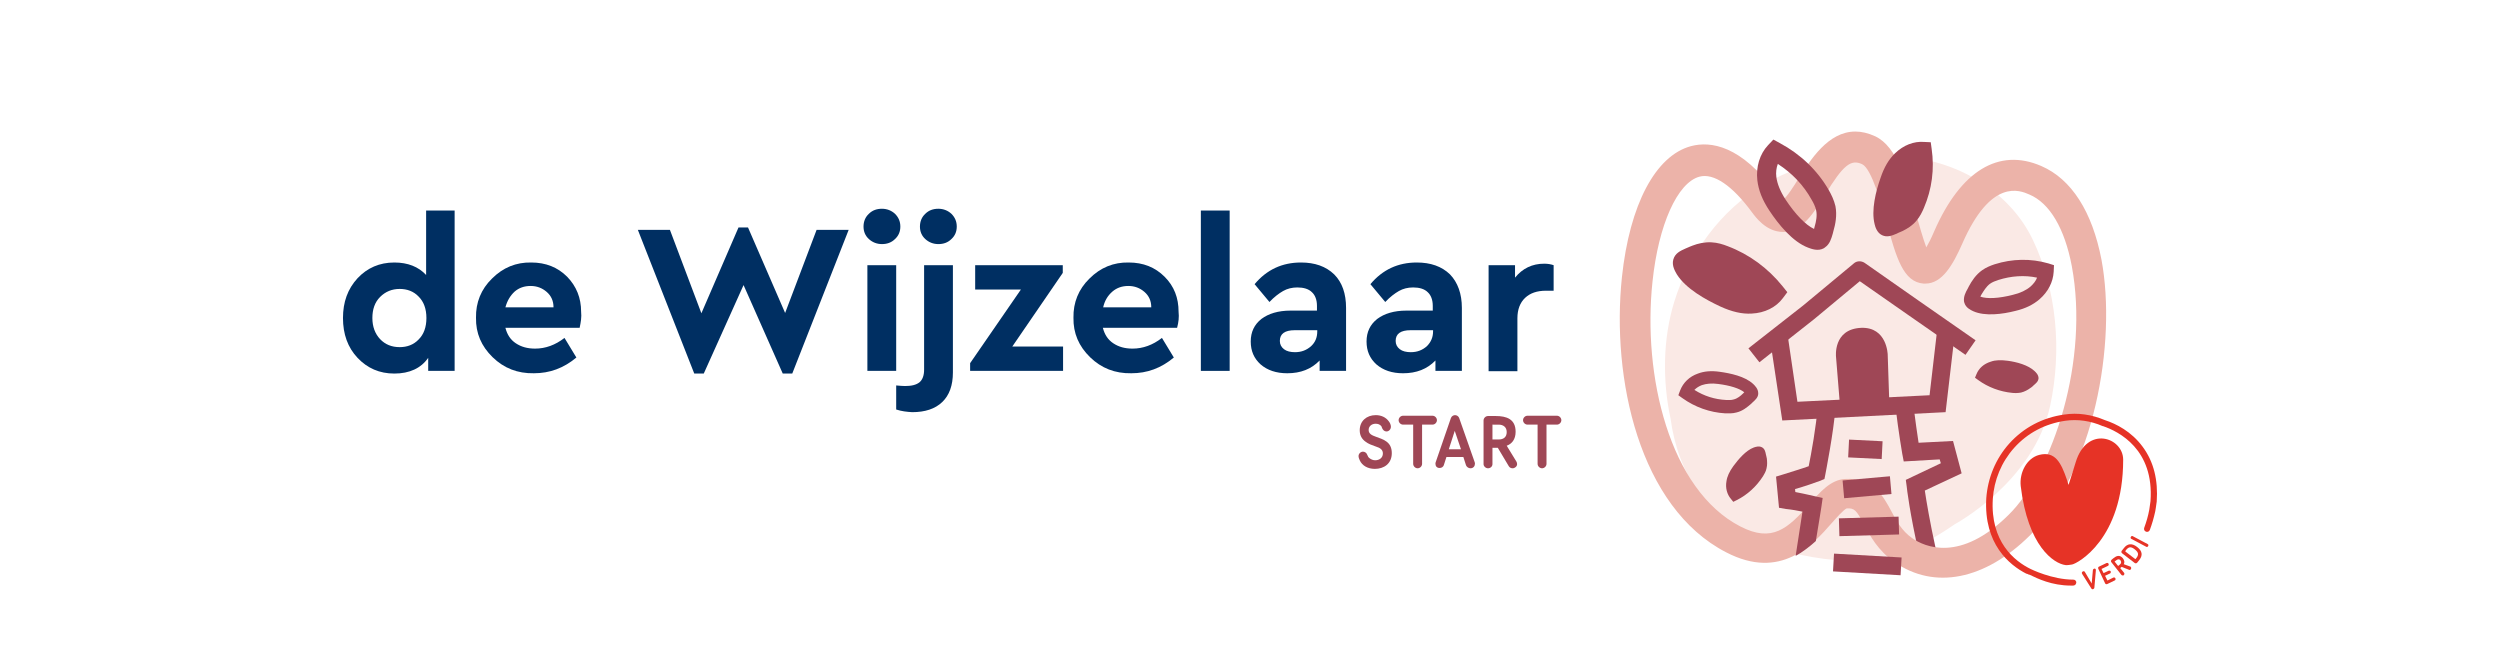 <?xml version="1.0" encoding="UTF-8"?>
<!-- Generator: Adobe Illustrator 28.3.0, SVG Export Plug-In . SVG Version: 6.00 Build 0)  -->
<svg xmlns="http://www.w3.org/2000/svg" xmlns:xlink="http://www.w3.org/1999/xlink" version="1.1" id="Layer_1" x="0px" y="0px" viewBox="0 0 841.9 220.2" style="enable-background:new 0 0 841.9 220.2;" xml:space="preserve">
<style type="text/css">
	.st0{fill:#FAE9E5;}
	.st1{fill:#9F4756;}
	.st2{fill:#ECB3A9;}
	.st3{fill:#002F62;}
	.st4{fill:#E63326;}
</style>
<path class="st0" d="M562.6,141.1c1.2,9,4.3,17.6,9.6,25.2c2.2,3.8,4.8,7.3,8.1,10.1c8.1,6.6,23.8,10.5,34,11.8  c17,2.2,29.5-1.6,43.9-11.6c0.1-0.1,26.6-14.2,32.2-39.9c4-18.6,2.3-39-5.9-56.1c-7.3-15.1-22.8-24.9-39-27.3  c-17.4-2.6-36.3-0.2-51.6,8.9c-14.6,8.7-25.1,23.3-30.1,39.5C560,114.1,559.8,128.1,562.6,141.1"></path>
<path class="st1" d="M646.2,186.3c-3-13.1-4.1-22.1-4.1-22.5l-0.3-2.2l11.8-5.6l-0.4-1.3l-12.1,0.7l-0.5-2.6c0-0.1-1.2-6.8-2.3-16  l6-0.7c0.7,5.6,1.4,10.3,1.8,13l11.6-0.6l2.9,10.9l-12.4,5.8c0.5,3.4,1.7,10.6,3.7,19.7L646.2,186.3z"></path>
<path class="st2" d="M624.8,44.3c2.1,0,4.3,0.5,6.7,1.6c7.4,3.5,10.6,15.2,13.8,26.4c1,3.4,2.3,8.1,3.4,11c0.7-1.2,1.6-2.9,2.7-5.5  c8.9-20.3,21.7-28.1,36-21.9c10.2,4.4,17.2,15.4,20.3,31.6c5.2,28-2.5,71.5-24.2,92.9c-15.1,14.9-32.1,18.3-45.5,8.9  c-5.6-3.9-8.2-8.8-10.3-12.7c-2.6-4.9-3.2-5.5-5.8-5.4c-1,0.4-3.4,3.1-5,4.9c-6.4,7.3-17.1,19.5-35.6,9.9  c-29.3-15.1-38.7-58.6-35.1-92.7c2.6-24.4,11.3-40.9,23.3-44.1c6.5-1.7,16.7-0.4,28.6,15.8c1.1,1.5,1.9,2.1,2.2,2.4  c1.4-0.9,4-5,5.5-7.5C609.7,53.9,615.6,44.3,624.8,44.3z M648.4,95.5c-0.2,0-0.4,0-0.6,0c-6.9-0.5-9.2-8.8-12.4-20.3  c-1.8-6.4-5.1-18.4-8.3-19.9c-3.8-1.8-6.4,0.3-12.5,10.3c-3.9,6.3-7.6,12.2-13.8,12.5c-0.1,0-0.3,0-0.4,0c-5.6,0-9.2-5-10.4-6.6  c-6.6-9-12.9-13.3-17.7-12c-7.4,2-13.8,16.2-15.8,35.3c-3.4,31.7,5.7,70.2,29.6,82.5l0,0c10.7,5.5,15.9,0.8,23.3-7.6  c3.6-4.1,7.1-8.1,11.9-8.4c9.6-0.6,13,6,15.6,10.8c1.8,3.4,3.5,6.6,7,9.1c4.3,3,16.2,8.3,32.5-7.8c15.1-14.9,27.2-52.1,21.3-83.8  c-2.4-12.6-7.4-21.2-14.3-24.1c-3.2-1.4-12.9-5.6-22.6,16.6C657.7,89.1,654.1,95.5,648.4,95.5z"></path>
<g>
	<path class="st3" d="M143.4,70.9h9.7v54h-8.9v-4.4c-2.4,3.5-6.3,5.3-11.4,5.3c-5,0-9.1-1.8-12.4-5.3c-3.3-3.5-4.9-8-4.9-13.4   c0-5.4,1.6-9.8,4.9-13.4c3.3-3.5,7.4-5.3,12.4-5.3c4.5,0,8.1,1.4,10.7,4.2V70.9z M141,114.3c1.7-1.7,2.6-4.1,2.6-7.2   c0-3.1-0.9-5.5-2.6-7.2c-1.7-1.8-3.9-2.6-6.4-2.6c-2.6,0-4.8,0.9-6.6,2.7c-1.8,1.8-2.6,4.2-2.6,7.1c0,2.9,0.9,5.3,2.6,7.1   c1.7,1.8,3.9,2.7,6.6,2.7C137.1,116.9,139.3,116.1,141,114.3z"></path>
	<path class="st3" d="M195.2,110.4h-25c0.6,2.3,1.7,4,3.5,5.2c1.8,1.2,3.9,1.8,6.5,1.8c3.5,0,6.8-1.2,9.9-3.6l4,6.6   c-4.3,3.6-9,5.3-14.3,5.3c-5.5,0.1-10.1-1.7-13.9-5.4c-3.8-3.7-5.7-8.1-5.6-13.3c-0.1-5.1,1.7-9.6,5.4-13.2   c3.7-3.7,8.1-5.5,13.2-5.4c4.9,0,8.9,1.6,12.1,4.8c3.1,3.2,4.7,7.1,4.7,11.8C195.9,106.8,195.6,108.5,195.2,110.4z M170.2,103.5   h16.2c0-2.2-0.8-3.9-2.3-5.2c-1.5-1.3-3.3-2-5.4-2c-2.1,0-3.9,0.6-5.4,1.9C171.8,99.6,170.8,101.3,170.2,103.5z"></path>
	<path class="st3" d="M275,77.4h10.8l-19,48.4h-3.2L250.4,96L237,125.8h-3.2l-19-48.4h10.8l10.6,28.1l12.5-28.9h3.2l12.5,28.8   L275,77.4z"></path>
	<path class="st3" d="M290.8,76.3c0-1.7,0.6-3.2,1.8-4.3c1.2-1.2,2.7-1.7,4.4-1.7s3.2,0.6,4.4,1.7c1.2,1.2,1.8,2.6,1.8,4.3   c0,1.7-0.6,3.1-1.8,4.2c-1.2,1.2-2.7,1.7-4.4,1.7s-3.2-0.6-4.4-1.7C291.4,79.4,290.8,78,290.8,76.3z M292.1,124.9V89.3h9.7v35.6   H292.1z"></path>
	<path class="st3" d="M301.8,137.9v-8.1c1.2,0.1,2.1,0.2,3,0.2c2.2,0,3.8-0.4,4.9-1.3c1-0.9,1.5-2.3,1.5-4.2V89.3h9.7v36.1   c0,4.4-1.2,7.7-3.6,10c-2.4,2.3-5.8,3.4-10.1,3.4C305.4,138.7,303.6,138.5,301.8,137.9z M309.8,76.3c0-1.7,0.6-3.2,1.8-4.3   c1.2-1.2,2.7-1.7,4.4-1.7s3.2,0.6,4.4,1.7c1.2,1.2,1.8,2.6,1.8,4.3c0,1.7-0.6,3.1-1.8,4.2c-1.2,1.2-2.7,1.7-4.4,1.7   s-3.2-0.6-4.4-1.7C310.4,79.4,309.8,78,309.8,76.3z"></path>
	<path class="st3" d="M340.9,116.7H358v8.2h-31.3v-2.6l17.1-24.8h-15.4v-8.2h29.5v2.6L340.9,116.7z"></path>
	<path class="st3" d="M396.4,110.4h-25c0.6,2.3,1.7,4,3.5,5.2c1.8,1.2,3.9,1.8,6.5,1.8c3.5,0,6.8-1.2,9.9-3.6l4,6.6   c-4.3,3.6-9,5.3-14.3,5.3c-5.5,0.1-10.1-1.7-13.9-5.4c-3.8-3.7-5.7-8.1-5.6-13.3c-0.1-5.1,1.7-9.6,5.4-13.2   c3.7-3.7,8.1-5.5,13.2-5.4c4.9,0,8.9,1.6,12.1,4.8s4.7,7.1,4.7,11.8C397.1,106.8,396.9,108.5,396.4,110.4z M371.5,103.5h16.2   c0-2.2-0.8-3.9-2.3-5.2c-1.5-1.3-3.3-2-5.4-2c-2.1,0-3.9,0.6-5.4,1.9C373,99.6,372,101.3,371.5,103.5z"></path>
	<path class="st3" d="M404.4,124.9v-54h9.7v54H404.4z"></path>
	<path class="st3" d="M453.3,103.7v21.2h-8.9v-3.5c-2.8,2.9-6.4,4.3-10.9,4.3c-3.7,0-6.7-1-9-3c-2.2-2-3.3-4.5-3.3-7.7   c0-3.2,1.2-5.7,3.6-7.6c2.4-1.8,5.7-2.8,9.8-2.8h8.9v-1.6c0-2-0.6-3.6-1.7-4.6c-1.1-1.1-2.8-1.6-4.9-1.6c-1.8,0-3.4,0.4-4.8,1.2   c-1.4,0.8-3,2-4.6,3.7l-5-6c4.1-4.9,9.3-7.3,15.6-7.3c4.7,0,8.4,1.3,11.2,4C452,95.1,453.3,98.9,453.3,103.7z M443.6,111.6v-0.4   H436c-3.3,0-5,1.2-5,3.6c0,1.2,0.5,2.1,1.4,2.8c0.9,0.7,2.2,1,3.7,1c2.2,0,3.9-0.7,5.4-2C442.9,115.3,443.6,113.7,443.6,111.6z"></path>
	<path class="st3" d="M492.3,103.7v21.2h-8.9v-3.5c-2.8,2.9-6.4,4.3-10.9,4.3c-3.7,0-6.7-1-9-3c-2.2-2-3.3-4.5-3.3-7.7   c0-3.2,1.2-5.7,3.6-7.6c2.4-1.8,5.7-2.8,9.8-2.8h8.9v-1.6c0-2-0.6-3.6-1.7-4.6c-1.1-1.1-2.8-1.6-4.9-1.6c-1.8,0-3.4,0.4-4.8,1.2   c-1.4,0.8-3,2-4.6,3.7l-5-6c4.1-4.9,9.3-7.3,15.6-7.3c4.7,0,8.4,1.3,11.2,4C490.9,95.1,492.3,98.9,492.3,103.7z M482.6,111.6v-0.4   h-7.6c-3.3,0-5,1.2-5,3.6c0,1.2,0.5,2.1,1.4,2.8c0.9,0.7,2.2,1,3.7,1c2.2,0,3.9-0.7,5.4-2C481.8,115.3,482.6,113.7,482.6,111.6z"></path>
	<path class="st3" d="M523.2,89.3v8.6h-2.6c-3,0-5.3,0.8-7,2.4s-2.6,3.9-2.6,6.9v17.8h-9.7V89.3h8.9v4.2c2.5-3.1,5.8-4.7,9.8-4.7   C521.3,88.8,522.3,89,523.2,89.3z"></path>
</g>
<rect x="625.2" y="145.8" transform="matrix(4.995915e-02 -0.999 0.999 4.995915e-02 445.499 771.32)" class="st1" width="6" height="11.3"></rect>
<rect x="620.8" y="161.1" transform="matrix(0.996 -8.821681e-02 8.821681e-02 0.996 -12.021 56.112)" class="st1" width="16" height="6"></rect>
<rect x="619.1" y="174.2" transform="matrix(1 -2.831817e-02 2.831817e-02 1 -4.765 17.888)" class="st1" width="20.1" height="6"></rect>
<rect x="625.9" y="178.4" transform="matrix(5.697834e-02 -0.998 0.998 5.697834e-02 403.578 806.907)" class="st1" width="6" height="22.8"></rect>
<path class="st1" d="M592.5,122l-3.7-4.7l18.4-14.4l17.1-14.2c1-0.9,2.5-0.9,3.6-0.2l18,12.6l19.4,13.5l-3.4,4.9L642.5,106  l-16.2-11.3l-15.4,12.8L592.5,122z"></path>
<polygon class="st1" points="600.2,141.6 596.1,114.4 602.1,113.5 605.3,135.3 649.8,133.1 652.3,111.6 658.3,112.3 655.2,138.8 "></polygon>
<path class="st1" d="M619.8,138.6l-1.5-18.4c0,0-1.1-9.4,8.5-9.8c8.7-0.3,8.9,9,8.9,9l0.6,18L619.8,138.6z"></path>
<path class="st1" d="M614.6,83.3c-0.1,0.1-0.3,0.2-0.4,0.3c-2,1.1-4.2,0.2-5.3-0.2c-5.3-2-10-7.9-13-12.4l0,0  c-2.4-3.6-3.7-6.9-4.1-10.3c-0.5-4.5,0.8-8.8,3.6-11.8l1.8-1.9l2.2,1.2c6.9,3.7,12.7,9.2,16.5,15.9c0.8,1.4,1.7,3.2,2.2,5.3  c0.6,3.1,0,6.1-0.7,8.5l-0.2,0.8C616.7,80.4,616.2,82.2,614.6,83.3z M598.7,55.2c-0.5,1.3-0.7,2.9-0.5,4.4c0.3,2.3,1.3,4.8,3.1,7.6  l0,0c3.3,5,6.8,8.6,9.6,9.9c0,0,0,0,0,0l0.2-0.8c0.5-1.7,0.9-3.7,0.5-5.5c-0.3-1.3-0.9-2.5-1.5-3.5  C607.4,62.4,603.5,58.3,598.7,55.2z"></path>
<path class="st1" d="M590.1,135.6l-0.4,0.4c-1.3,1.1-2.8,2.4-4.9,2.9c-1.4,0.4-2.8,0.3-3.8,0.3c-5.2-0.3-10.2-2.1-14.4-5.1l-1.4-1  l0.6-1.6c1-2.6,3.1-4.7,6-5.7c2.1-0.8,4.5-1,7.3-0.6l0,0c3.6,0.5,8.5,1.5,11.3,4.1c0.5,0.5,1.7,1.6,1.7,3.1c0,0.1,0,0.2,0,0.3  C592,133.9,591.1,134.7,590.1,135.6z M581.3,134.7c0.8,0,1.7,0.1,2.6-0.2c1.2-0.3,2.3-1.2,3.1-2l0.4-0.4c0,0,0,0,0,0  c-1.6-1.3-4.8-2.3-8.8-2.8l0,0c-2.2-0.3-4-0.1-5.5,0.4c-1,0.4-1.8,0.9-2.5,1.6C573.9,133.4,577.5,134.5,581.3,134.7z"></path>
<path class="st1" d="M648,47.8c-3.5-0.3-7,1.1-9.8,3.8c-2.1,2-3.7,4.7-4.9,8.3c-1.6,4.5-3.2,10.9-2,15.6c0.2,0.9,0.8,2.9,2.5,3.7  c1.7,0.8,3.2,0.2,4.9-0.5l0.6-0.3c0.5-0.2,0.9-0.4,1.4-0.6c1.6-0.8,3.3-1.8,4.7-3.5c1.2-1.4,2-3.1,2.5-4.3  c2.7-6.3,3.6-13.1,2.6-19.9l-0.3-2.2L648,47.8z"></path>
<path class="st1" d="M579.3,103.2c3.9,1.8,7.4,2.6,10.6,2.4c4.4-0.2,8.2-2.1,10.5-5.2l1.5-2l-1.6-2c-4.9-6.1-11.3-10.8-18.5-13.5  c-1.5-0.6-3.4-1.2-5.5-1.3c-2.3-0.1-4.5,0.4-6.3,1.1c-0.6,0.2-1.2,0.5-1.7,0.7l-0.7,0.3c-1.8,0.8-3.5,1.6-4.1,3.7  c-0.6,2.1,0.7,4.1,1.2,5C567.8,97.3,574.4,100.9,579.3,103.2z"></path>
<path class="st1" d="M676.2,121.5c-2.3-0.3-4.2-0.3-5.8,0.3c-2.3,0.7-4,2.2-4.8,4.2l-0.5,1.2l1.1,0.8c3.3,2.4,7.3,3.9,11.4,4.3  c0.8,0.1,1.9,0.1,3-0.1c1.2-0.3,2.3-0.9,3.1-1.5c0.3-0.2,0.6-0.4,0.8-0.6l0.3-0.3c0.8-0.7,1.6-1.3,1.7-2.4c0-1.2-0.9-2-1.3-2.4  C683,122.9,679.1,121.9,676.2,121.5z"></path>
<path class="st1" d="M583.7,157c-1.3,1.8-2.1,3.5-2.3,5.1c-0.4,2.2,0.2,4.4,1.5,5.9l0.8,1l1.2-0.6c3.6-1.8,6.6-4.6,8.8-8  c0.4-0.7,1-1.6,1.2-2.7c0.3-1.2,0.2-2.3,0.1-3.3c-0.1-0.3-0.1-0.6-0.2-0.9l-0.1-0.4c-0.2-1-0.4-2-1.4-2.5c-1-0.5-2.1-0.1-2.7,0.1  C587.9,151.7,585.4,154.7,583.7,157z"></path>
<path class="st1" d="M662.7,97.1l0.3-0.6c1-1.9,2.4-4,4.5-5.5c1.4-1,3-1.6,4.2-2c6-1.9,12.2-2,18.1-0.3l1.9,0.6l-0.1,2.2  c-0.2,3.5-1.9,6.8-4.8,9.3c-2.1,1.8-4.7,3.1-8.1,3.9l0,0c-4.3,1.1-10.2,1.9-14.2,0.1c-0.8-0.4-2.5-1.1-3-2.9c0-0.1-0.1-0.3-0.1-0.4  C661.2,99.9,661.9,98.5,662.7,97.1z M672.9,94.3c-0.9,0.3-2,0.7-2.8,1.3c-1.2,0.9-2.1,2.4-2.9,3.7l-0.3,0.6c0,0,0,0,0,0  c2.3,0.8,6.2,0.6,10.9-0.6l0,0c2.6-0.6,4.6-1.6,6-2.8c1-0.9,1.8-1.9,2.2-3C681.8,92.6,677.3,92.9,672.9,94.3z"></path>
<g>
	<path class="st1" d="M468.4,143.7c0,0.9-0.7,1.6-1.5,1.6c-0.7,0-1.2-0.5-1.5-1.2c-0.1-0.4-0.2-0.7-0.7-1c-0.4-0.3-0.9-0.4-1.5-0.4   c-1.2,0-2.3,0.8-2.3,2.1c0,1.3,1.1,1.8,2.5,2.3c1,0.4,2.5,0.8,3.5,1.6c1.1,0.8,1.8,2,1.8,3.9c0,3.6-2.7,5.3-5.7,5.3   c-2.4,0-4.3-1.1-5.1-2.9c-0.2-0.4-0.4-1-0.4-1.4c0-0.8,0.7-1.5,1.5-1.5c0.6,0,1.2,0.4,1.4,1c0.3,0.7,0.4,0.9,0.8,1.2   c0.5,0.4,1.2,0.7,1.9,0.7c1.4,0,2.6-0.8,2.6-2.3c0-1.3-1-1.9-2.3-2.3c-1.4-0.5-2.6-0.9-3.6-1.7c-1.1-0.8-1.9-2-1.9-3.8   c0-3.1,2.3-5.1,5.4-5.1c1.8,0,3.4,0.7,4.4,2.1C468.1,142.4,468.4,143.1,468.4,143.7z"></path>
	<path class="st1" d="M478.9,143v13.2c0,0.8-0.7,1.5-1.5,1.5s-1.5-0.7-1.5-1.5V143h-3.4c-0.8,0-1.5-0.7-1.5-1.5   c0-0.8,0.7-1.5,1.5-1.5h9.9c0.8,0,1.5,0.7,1.5,1.5c0,0.8-0.7,1.5-1.5,1.5H478.9z"></path>
	<path class="st1" d="M496.6,155.6c0.1,0.2,0.1,0.4,0.1,0.6c0,0.7-0.5,1.5-1.5,1.5c-0.7,0-1.3-0.5-1.5-1l-0.9-2.8h-5.7l-0.9,2.8   c-0.2,0.5-0.7,0.9-1.4,0.9c-0.9,0-1.4-0.6-1.4-1.4c0-0.2,0-0.4,0.1-0.6l5.1-14.8c0.2-0.6,0.8-1,1.4-1c0.6,0,1.2,0.4,1.4,1   L496.6,155.6z M487.9,151.3h4.1l-2.1-6.2L487.9,151.3z"></path>
	<path class="st1" d="M503.7,140.1c3.6,0,6.7,1,6.7,5.3c0,2.6-1.3,4.1-3,4.7l3.3,5.4c0.1,0.2,0.2,0.5,0.2,0.8c0,0.8-0.8,1.4-1.5,1.4   c-0.5,0-1-0.2-1.3-0.7l-3.7-6.2h-1.8v5.5c0,0.8-0.7,1.4-1.5,1.4c-0.8,0-1.5-0.7-1.5-1.4v-14.7c0-0.8,0.7-1.5,1.5-1.5H503.7z    M502.6,143v5h2.1c1.5,0,2.7-0.7,2.7-2.5c0-1.7-1.2-2.5-2.7-2.5H502.6z"></path>
	<path class="st1" d="M520.8,143v13.2c0,0.8-0.7,1.5-1.5,1.5s-1.5-0.7-1.5-1.5V143h-3.4c-0.8,0-1.5-0.7-1.5-1.5   c0-0.8,0.7-1.5,1.5-1.5h9.9c0.8,0,1.5,0.7,1.5,1.5c0,0.8-0.7,1.5-1.5,1.5H520.8z"></path>
</g>
<path class="st1" d="M607,172.3c-0.5,3.2-1.4,9.2-2.3,14.9c2-1.1,4.5-2.9,6.8-5c1.1-6.5,1.9-11.7,1.9-11.7l0.4-2.8l-2.7-0.6  c-0.1,0-2.8-0.7-6.5-1.4l-0.1-1c2.8-0.8,7-2.2,8.5-2.8l1.4-0.6l0.3-1.5c0.1-0.6,2.8-14.2,3.4-22.4l-6-0.4c-0.4,6.2-2.2,16.1-3,20  c-2.2,0.8-6.2,2-8.7,2.8l-2.3,0.7l1,10.5l2.3,0.4C603.5,171.6,605.5,172,607,172.3z"></path>
<g>
	<path class="st4" d="M680.5,163.7c-0.5-4.5,2-9.4,6.2-10.5c5.4-1.4,7.4,2.7,9.3,8.2l0.6,1.9c0.4-1.1,2.2-7,2.4-7.6   c3.8-12.6,16-8.4,16-0.9c0,26.9-15.5,35-17.2,35.3c-1.7,0.3-2.2,0.2-2.2,0.2C691.6,189.8,682.9,183.9,680.5,163.7z"></path>
	<path class="st4" d="M698.2,195.2c-7.1,0-14.2-3.5-14.4-3.6c-5.3-2.6-13.6-9.1-12.7-23.6c0.4-6.3,2.9-12.4,7.2-17.2   c4.5-5,10.4-8.1,17.2-9.1c4.1-0.6,8.5,0,12.6,1.8l0.1,0c5.3,1.8,17.3,7.8,16,25.3c-0.1,0.9-0.4,2.8-0.4,2.8c-0.4,2.2-1,4.2-1.7,6.1   c-0.2,0.5,0,1.1,0.5,1.3l0,0c0.6,0.3,1.2,0,1.4-0.6c0.7-1.9,1.3-3.9,1.8-6.2c0,0,0.4-2.3,0.5-3.3c0.5-7.2-1-13.4-4.7-18.4   c-3.8-5.2-9-7.8-12.7-9c-4.5-1.9-9.2-2.6-13.7-1.9c-7.3,1-13.7,4.4-18.5,9.7c-4.6,5.1-7.3,11.6-7.8,18.5   c-0.9,15.4,7.8,22.5,13.5,25.4c0,0,0,0,0.1,0c0.1,0,0.2,0.1,0.3,0.1c0.1,0.1,0.3,0.1,0.4,0.2c0,0,0,0,0.1,0c0.1,0,0.2,0.1,0.3,0.1   c2.5,1.2,7.3,3.6,13.8,3.6c0.3,0,0.4,0,0.7,0c0.9,0,1.2-0.8,1.1-1.3C699.2,196.1,699.1,195.2,698.2,195.2z"></path>
	<g>
		<path class="st4" d="M705.3,197.9c0,0.2-0.2,0.4-0.4,0.5c-0.2,0.1-0.5,0-0.6-0.2l-3.1-4.9c0-0.1-0.1-0.2-0.1-0.2    c-0.1-0.3,0.1-0.6,0.4-0.7c0.2-0.1,0.5,0,0.6,0.2l2.3,3.9l0.4-4.5c0-0.2,0.2-0.4,0.4-0.5c0.3-0.1,0.6,0.1,0.6,0.4    c0,0.1,0,0.1,0,0.2L705.3,197.9z"></path>
		<path class="st4" d="M707.7,191.6l0.7,1.4l1.7-0.8c0.2-0.1,0.6,0,0.7,0.2c0.1,0.3,0,0.6-0.2,0.7l-1.7,0.8l0.8,1.6l2-1    c0.3-0.1,0.6,0,0.7,0.3c0.1,0.3,0,0.6-0.3,0.7l-2.5,1.2c-0.3,0.1-0.6,0-0.7-0.3l-2.3-4.9c-0.1-0.3,0-0.6,0.3-0.7l2.5-1.2    c0.3-0.1,0.6,0,0.7,0.3c0.1,0.3,0,0.6-0.3,0.7L707.7,191.6z"></path>
		<path class="st4" d="M711.7,188c1-0.8,2.1-1.3,3.2,0c0.6,0.8,0.6,1.5,0.3,2l2.2,0.8c0.1,0,0.2,0.1,0.2,0.2    c0.2,0.2,0.1,0.6-0.1,0.8c-0.1,0.1-0.3,0.2-0.5,0.1l-2.5-1l-0.5,0.4l1.3,1.6c0.2,0.2,0.1,0.6-0.1,0.8c-0.2,0.2-0.6,0.1-0.8-0.1    l-3.4-4.3c-0.2-0.2-0.1-0.6,0.1-0.8L711.7,188z M712.1,189.1l1.2,1.5l0.6-0.5c0.4-0.3,0.6-0.8,0.2-1.4c-0.4-0.5-0.9-0.4-1.3-0.1    L712.1,189.1z"></path>
		<path class="st4" d="M715.3,184.5c1.1-1.4,2.6-1.7,4.4-0.3c1.8,1.4,1.9,2.8,0.8,4.3l-0.8,1c-0.2,0.2-0.5,0.3-0.8,0.1l-4.3-3.3    c-0.2-0.2-0.3-0.5-0.1-0.8L715.3,184.5z M715.7,185.7l3.4,2.6l0.2-0.2c1-1.2,1-2-0.4-3.1c-1.4-1.1-2.1-0.8-3,0.3L715.7,185.7z"></path>
		<path class="st4" d="M723.2,183.2c0.3,0.1,0.4,0.5,0.2,0.7c-0.1,0.3-0.5,0.4-0.7,0.2l-4.9-2.6c-0.3-0.1-0.4-0.5-0.2-0.7    c0.1-0.3,0.5-0.4,0.7-0.2L723.2,183.2z"></path>
	</g>
</g>
</svg>
